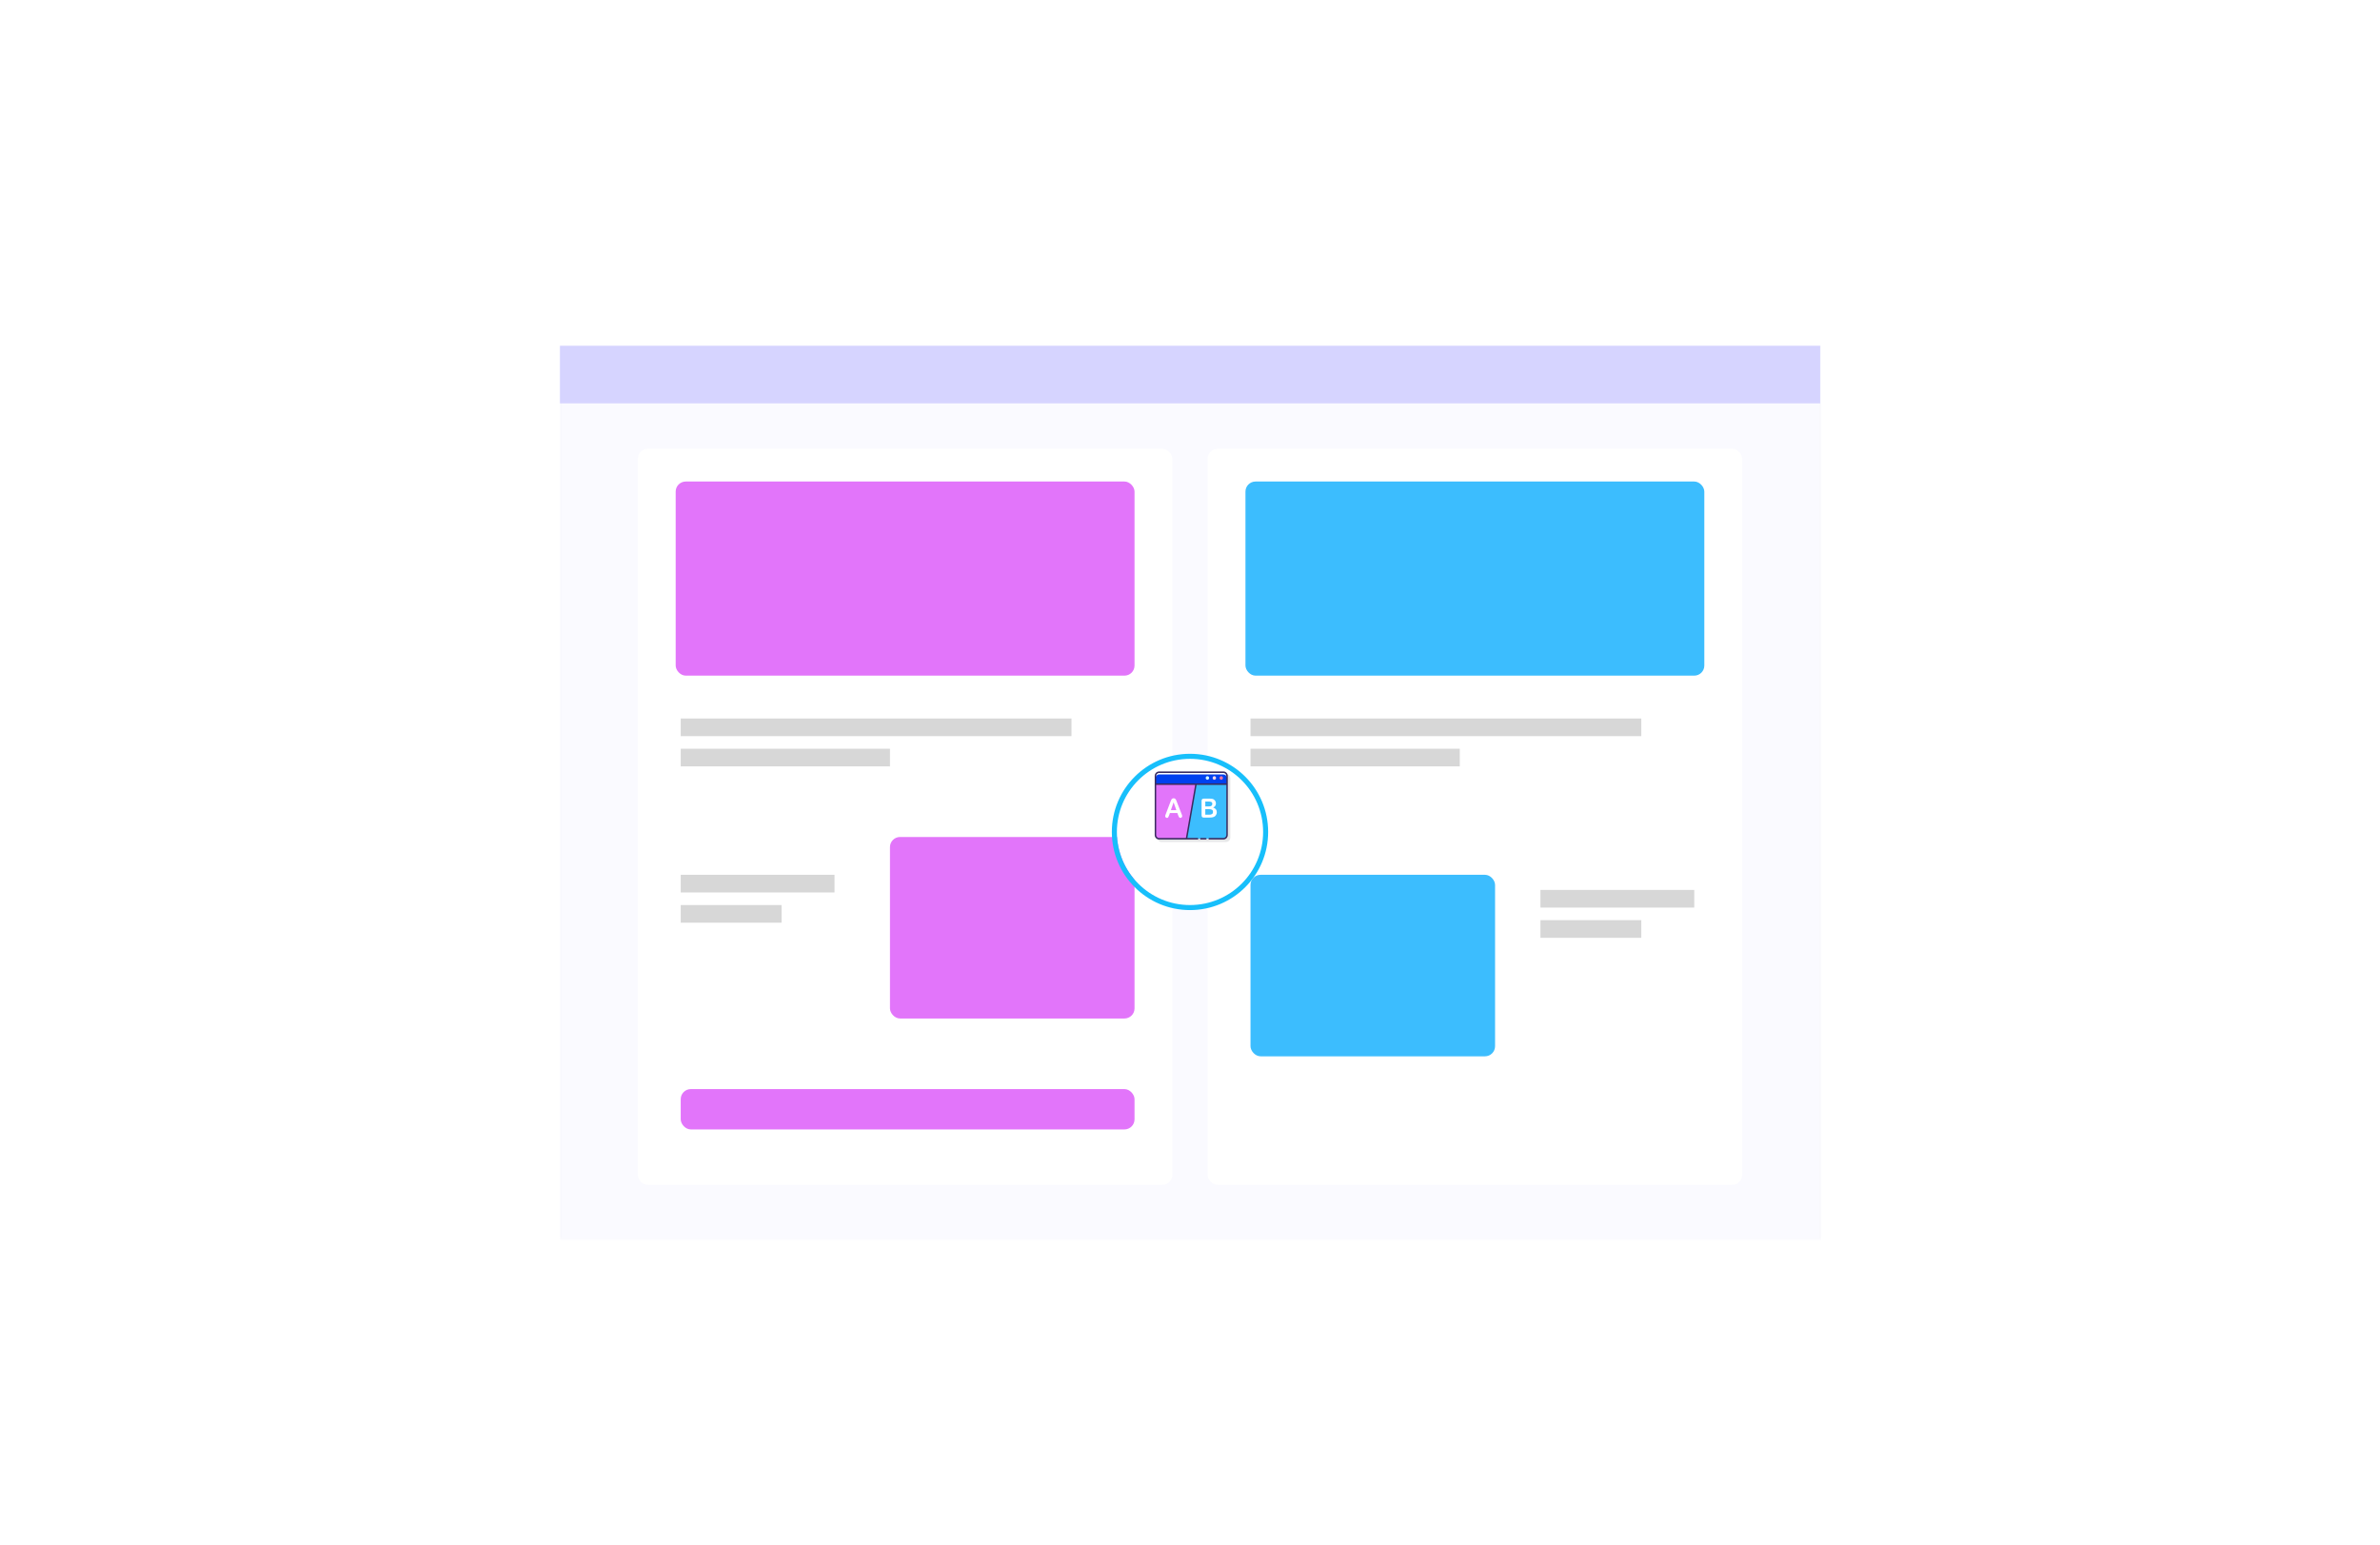 <svg width="944" height="613" viewBox="0 0 944 613" fill="none" xmlns="http://www.w3.org/2000/svg">
<g filter="url(#filter0_dii)">
<rect x="194.676" y="519.574" width="408.845" height="554.848" rx="27" transform="rotate(-90 194.676 519.574)" fill="white"/>
</g>
<mask id="mask0" mask-type="alpha" maskUnits="userSpaceOnUse" x="221" y="136" width="502" height="356">
<path fill-rule="evenodd" clip-rule="evenodd" d="M722.732 491.612L221.692 491.612L221.692 136.958L722.732 136.958V491.612Z" fill="white"/>
</mask>
<g mask="url(#mask0)">
<path fill-rule="evenodd" clip-rule="evenodd" d="M722.3 491.872L222.124 491.872L222.124 136.872L722.3 136.872V491.872Z" fill="#FAFAFF"/>
<path d="M721.94 491.512L222.484 491.512L222.484 137.232L721.94 137.232V491.512Z" stroke="black" stroke-opacity="0.01" stroke-width="0.72"/>
<rect x="222" y="160" width="23" height="500" transform="rotate(-90 222 160)" fill="#D6D4FF"/>
</g>
<g filter="url(#filter1_d)">
<rect x="253" y="174" width="212" height="292" rx="4" fill="white"/>
</g>
<rect x="268" y="191" width="182" height="77" rx="4" fill="#E275FA"/>
<rect x="353" y="332" width="97" height="72" rx="4" fill="#E275FA"/>
<rect x="270" y="432" width="180" height="16" rx="4" fill="#E275FA"/>
<rect x="270" y="285" width="155" height="7" fill="#D7D7D7"/>
<rect x="270" y="297" width="83" height="7" fill="#D7D7D7"/>
<rect x="270" y="347" width="61" height="7" fill="#D7D7D7"/>
<rect x="270" y="359" width="40" height="7" fill="#D7D7D7"/>
<g filter="url(#filter2_d)">
<rect x="479" y="174" width="212" height="292" rx="4" fill="white"/>
</g>
<rect x="494" y="191" width="182" height="77" rx="4" fill="#3CBDFE"/>
<rect x="496" y="347" width="97" height="72" rx="4" fill="#3CBDFE"/>
<rect x="496" y="285" width="155" height="7" fill="#D7D7D7"/>
<rect x="496" y="297" width="83" height="7" fill="#D7D7D7"/>
<rect x="611" y="353" width="61" height="7" fill="#D7D7D7"/>
<rect x="611" y="365" width="40" height="7" fill="#D7D7D7"/>
<g filter="url(#filter3_d)">
<circle cx="472" cy="320" r="29" fill="white"/>
<circle cx="472" cy="320" r="30" stroke="#17BFFB" stroke-width="2"/>
</g>
<path d="M486.26 307H460.74C459.78 307 459 307.807 459 308.8V332.2C459 333.193 459.78 334 460.74 334H486.26C487.22 334 488 333.193 488 332.2V308.8C488 307.807 487.22 307 486.26 307Z" fill="#E6E7E8"/>
<path d="M486.71 311.037H458.29V307.803C458.29 306.975 458.939 306.303 459.74 306.303H485.26C486.061 306.303 486.71 306.975 486.71 307.803V311.037Z" fill="#0041EF"/>
<path d="M484.402 307.887C484.029 307.887 483.726 308.2 483.726 308.586C483.726 308.972 484.029 309.285 484.402 309.285C484.775 309.285 485.078 308.972 485.078 308.586C485.078 308.2 484.775 307.887 484.402 307.887Z" fill="#FA759E"/>
<ellipse cx="481.654" cy="308.586" rx="0.676" ry="0.699" fill="#FFD7E5"/>
<ellipse cx="478.906" cy="308.586" rx="0.676" ry="0.699" fill="#D4FBFF"/>
<path d="M485.26 306.303H459.74C458.94 306.303 458.29 306.975 458.29 307.803V308.703C458.29 307.875 458.94 307.203 459.74 307.203H485.26C486.063 307.203 486.71 307.875 486.71 308.703V307.803C486.71 306.975 486.063 306.303 485.26 306.303Z" fill="white"/>
<path d="M486.71 311.037V331.197C486.71 332.025 486.061 332.697 485.26 332.697H459.74C458.939 332.697 458.29 332.025 458.29 331.197V311.037H486.71Z" fill="#3CBDFE"/>
<path d="M474.385 311.037H458.29V331.197C458.29 332.025 458.94 332.697 459.74 332.697H470.615L474.385 311.037Z" fill="#E275FA"/>
<path fill-rule="evenodd" clip-rule="evenodd" d="M466.985 322.506L467.332 323.45C467.378 323.566 467.433 323.7 467.498 323.852C467.563 324.004 467.623 324.117 467.679 324.19C467.735 324.264 467.805 324.322 467.887 324.365C467.97 324.407 468.069 324.429 468.185 324.429C468.383 324.429 468.552 324.356 468.693 324.211C468.833 324.065 468.903 323.905 468.903 323.731C468.903 323.564 468.829 323.295 468.68 322.926L466.782 318.076C466.693 317.834 466.619 317.639 466.561 317.494C466.503 317.349 466.433 317.213 466.348 317.087C466.264 316.96 466.153 316.857 466.016 316.777C465.879 316.697 465.708 316.656 465.503 316.656C465.302 316.656 465.132 316.696 464.995 316.777C464.858 316.857 464.747 316.962 464.663 317.092C464.579 317.222 464.499 317.385 464.425 317.582L464.234 318.087L462.376 322.968C462.3 323.162 462.245 323.315 462.213 323.424C462.179 323.534 462.163 323.639 462.163 323.742C462.163 323.92 462.234 324.079 462.376 324.219C462.518 324.359 462.681 324.429 462.866 324.429C463.085 324.429 463.241 324.363 463.337 324.232C463.433 324.1 463.548 323.846 463.684 323.47L464.031 322.506H466.985ZM466.588 321.363H464.417L465.493 318.261L466.588 321.363Z" fill="white"/>
<path fill-rule="evenodd" clip-rule="evenodd" d="M479.705 324.301H477.485C477.165 324.301 476.936 324.226 476.799 324.078C476.662 323.929 476.593 323.693 476.593 323.368V317.718C476.593 317.387 476.663 317.148 476.804 317.003C476.944 316.858 477.171 316.785 477.485 316.785H479.84C480.186 316.785 480.487 316.807 480.741 316.851C480.996 316.896 481.224 316.981 481.425 317.108C481.597 317.214 481.749 317.348 481.881 317.51C482.013 317.673 482.114 317.852 482.183 318.049C482.253 318.245 482.287 318.453 482.287 318.671C482.287 319.423 481.924 319.974 481.197 320.322C482.152 320.637 482.629 321.249 482.629 322.158C482.629 322.578 482.525 322.957 482.317 323.293C482.109 323.63 481.828 323.878 481.474 324.039C481.253 324.135 480.998 324.202 480.711 324.242C480.424 324.281 480.088 324.301 479.705 324.301ZM478.065 317.929V319.871H479.412C479.78 319.871 480.063 319.836 480.263 319.764C480.462 319.692 480.615 319.555 480.721 319.354C480.804 319.21 480.845 319.049 480.845 318.872C480.845 318.492 480.715 318.241 480.454 318.116C480.193 317.991 479.794 317.929 479.259 317.929H478.065ZM478.065 320.963H479.596C480.108 320.963 480.493 321.049 480.751 321.219C481.009 321.39 481.138 321.665 481.138 322.045C481.138 322.787 480.64 323.158 479.646 323.158H478.065V320.963Z" fill="white"/>
<path fill-rule="evenodd" clip-rule="evenodd" d="M485.26 306.003H459.74C458.78 306.003 458 306.81 458 307.803V331.197C458 332.19 458.78 332.997 459.74 332.997H475.038C475.198 332.997 475.327 332.863 475.327 332.697C475.327 332.531 475.198 332.397 475.038 332.397H470.962L474.627 311.337H486.42V331.197C486.42 331.859 485.9 332.397 485.26 332.397H479.605C479.445 332.397 479.315 332.531 479.315 332.697C479.315 332.863 479.445 332.997 479.605 332.997H485.26C486.22 332.997 487 332.19 487 331.197V307.803C487 306.81 486.22 306.003 485.26 306.003ZM470.373 332.397H459.74C459.1 332.397 458.58 331.859 458.58 331.197V311.337H474.038L470.373 332.397ZM458.58 307.803V310.737H486.42V307.803C486.42 307.141 485.9 306.603 485.26 306.603H459.74C459.1 306.603 458.58 307.141 458.58 307.803Z" fill="#3A2C60"/>
<path d="M478.3 332.397H476.263C476.103 332.397 475.973 332.531 475.973 332.697C475.973 332.863 476.103 332.997 476.263 332.997H478.3C478.46 332.997 478.59 332.863 478.59 332.697C478.59 332.531 478.46 332.397 478.3 332.397Z" fill="#3A2C60"/>
<defs>
<filter id="filter0_dii" x="178.676" y="98.729" width="586.848" height="440.845" filterUnits="userSpaceOnUse" color-interpolation-filters="sRGB">
<feFlood flood-opacity="0" result="BackgroundImageFix"/>
<feColorMatrix in="SourceAlpha" type="matrix" values="0 0 0 0 0 0 0 0 0 0 0 0 0 0 0 0 0 0 127 0"/>
<feOffset dy="4"/>
<feGaussianBlur stdDeviation="8"/>
<feColorMatrix type="matrix" values="0 0 0 0 0 0 0 0 0 0 0 0 0 0 0 0 0 0 0.04 0"/>
<feBlend mode="normal" in2="BackgroundImageFix" result="effect1_dropShadow"/>
<feBlend mode="normal" in="SourceGraphic" in2="effect1_dropShadow" result="shape"/>
<feColorMatrix in="SourceAlpha" type="matrix" values="0 0 0 0 0 0 0 0 0 0 0 0 0 0 0 0 0 0 127 0" result="hardAlpha"/>
<feOffset/>
<feGaussianBlur stdDeviation="4"/>
<feComposite in2="hardAlpha" operator="arithmetic" k2="-1" k3="1"/>
<feColorMatrix type="matrix" values="0 0 0 0 0 0 0 0 0 0 0 0 0 0 0 0 0 0 0.12 0"/>
<feBlend mode="normal" in2="shape" result="effect2_innerShadow"/>
<feColorMatrix in="SourceAlpha" type="matrix" values="0 0 0 0 0 0 0 0 0 0 0 0 0 0 0 0 0 0 127 0" result="hardAlpha"/>
<feOffset/>
<feGaussianBlur stdDeviation="1"/>
<feComposite in2="hardAlpha" operator="arithmetic" k2="-1" k3="1"/>
<feColorMatrix type="matrix" values="0 0 0 0 0 0 0 0 0 0 0 0 0 0 0 0 0 0 0.06 0"/>
<feBlend mode="normal" in2="effect2_innerShadow" result="effect3_innerShadow"/>
</filter>
<filter id="filter1_d" x="241" y="166" width="236" height="316" filterUnits="userSpaceOnUse" color-interpolation-filters="sRGB">
<feFlood flood-opacity="0" result="BackgroundImageFix"/>
<feColorMatrix in="SourceAlpha" type="matrix" values="0 0 0 0 0 0 0 0 0 0 0 0 0 0 0 0 0 0 127 0"/>
<feOffset dy="4"/>
<feGaussianBlur stdDeviation="6"/>
<feColorMatrix type="matrix" values="0 0 0 0 0 0 0 0 0 0 0 0 0 0 0 0 0 0 0.093 0"/>
<feBlend mode="normal" in2="BackgroundImageFix" result="effect1_dropShadow"/>
<feBlend mode="normal" in="SourceGraphic" in2="effect1_dropShadow" result="shape"/>
</filter>
<filter id="filter2_d" x="467" y="166" width="236" height="316" filterUnits="userSpaceOnUse" color-interpolation-filters="sRGB">
<feFlood flood-opacity="0" result="BackgroundImageFix"/>
<feColorMatrix in="SourceAlpha" type="matrix" values="0 0 0 0 0 0 0 0 0 0 0 0 0 0 0 0 0 0 127 0"/>
<feOffset dy="4"/>
<feGaussianBlur stdDeviation="6"/>
<feColorMatrix type="matrix" values="0 0 0 0 0 0 0 0 0 0 0 0 0 0 0 0 0 0 0.093 0"/>
<feBlend mode="normal" in2="BackgroundImageFix" result="effect1_dropShadow"/>
<feBlend mode="normal" in="SourceGraphic" in2="effect1_dropShadow" result="shape"/>
</filter>
<filter id="filter3_d" x="417" y="275" width="110" height="110" filterUnits="userSpaceOnUse" color-interpolation-filters="sRGB">
<feFlood flood-opacity="0" result="BackgroundImageFix"/>
<feColorMatrix in="SourceAlpha" type="matrix" values="0 0 0 0 0 0 0 0 0 0 0 0 0 0 0 0 0 0 127 0"/>
<feOffset dy="10"/>
<feGaussianBlur stdDeviation="12"/>
<feColorMatrix type="matrix" values="0 0 0 0 0 0 0 0 0 0 0 0 0 0 0 0 0 0 0.229 0"/>
<feBlend mode="normal" in2="BackgroundImageFix" result="effect1_dropShadow"/>
<feBlend mode="normal" in="SourceGraphic" in2="effect1_dropShadow" result="shape"/>
</filter>
</defs>
</svg>
